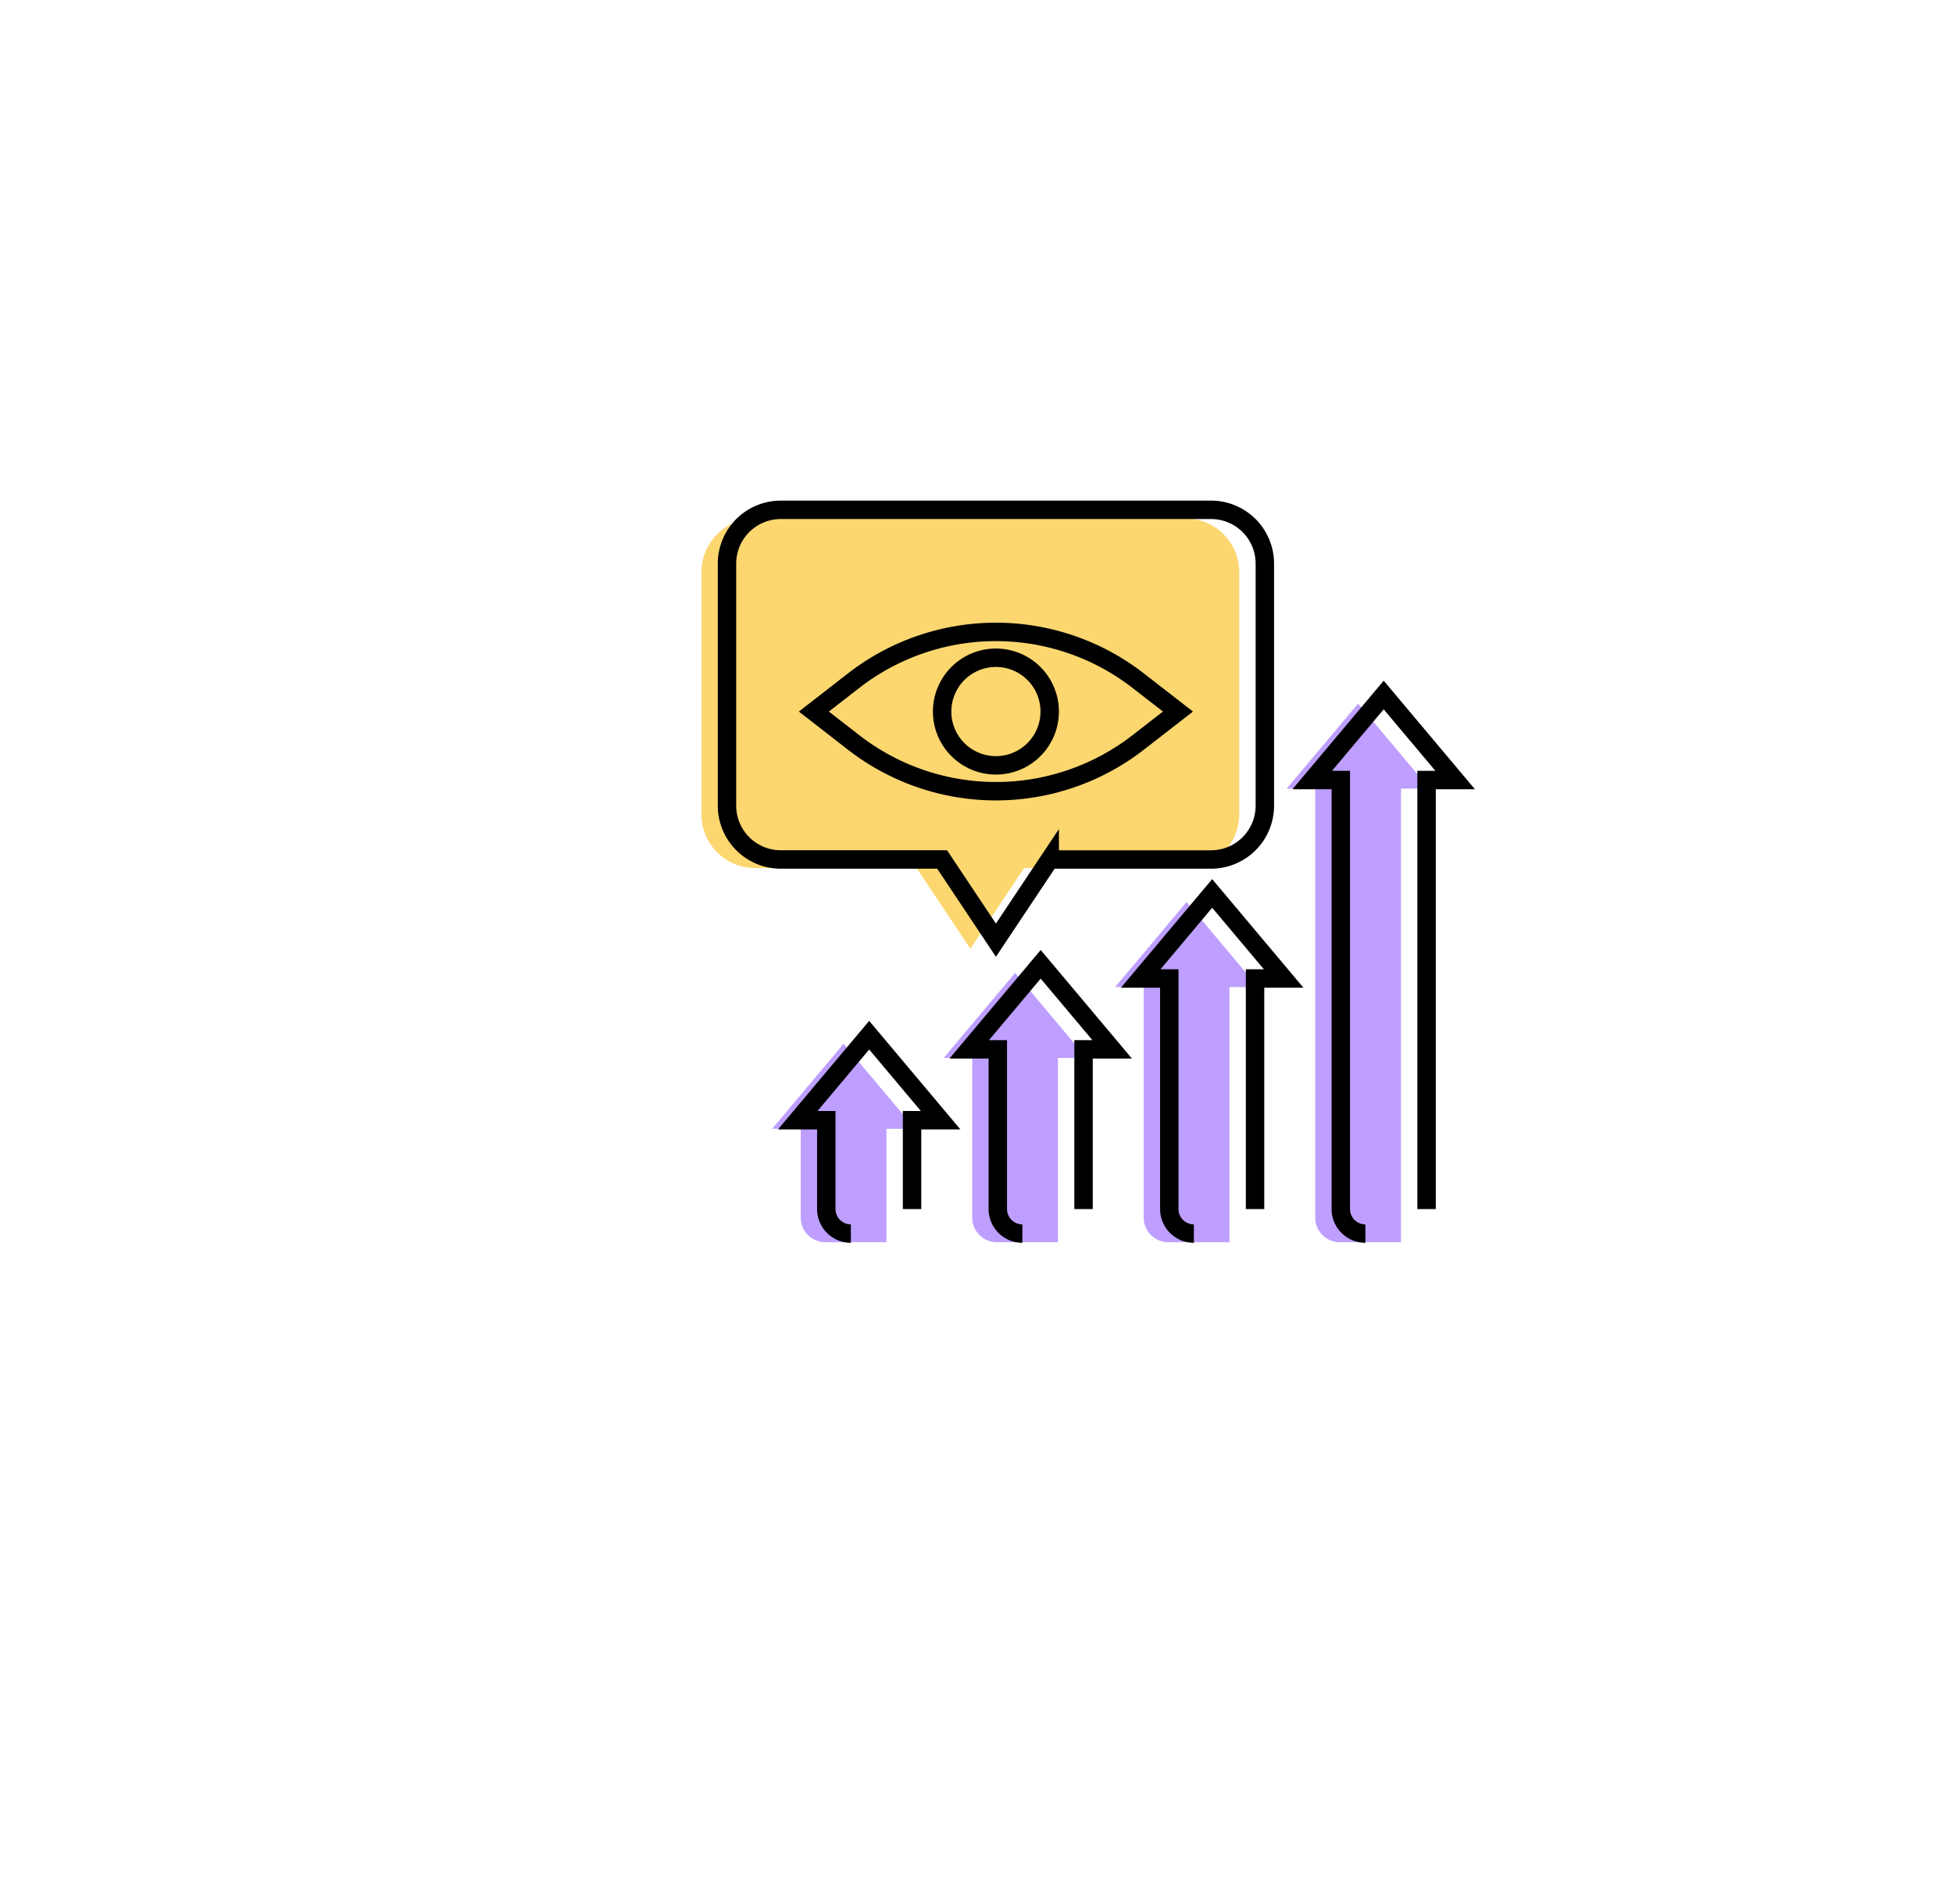 <svg width="159" height="155" fill="none" xmlns="http://www.w3.org/2000/svg"><g filter="url(#a)"><rect x="34.43" y=".138" width="125.97" height="124.5" rx="30" transform="rotate(9.206 34.43 .138)" fill="#fff"/></g><path d="M67.19 101.12a2 2 0 0 1-2-2v-7.23h-2.328l5.818-6.924 5.818 6.923H72.17v9.231M81.152 101.12a2 2 0 0 1-2-2v-13h-2.327l5.818-6.923 5.817 6.923h-2.326v15M95.114 101.12a2 2 0 0 1-2-2V80.35h-2.327l5.818-6.922 5.817 6.923h-2.327v20.769M109.077 101.12a2 2 0 0 1-2-2V64.197h-2.327l5.818-6.923 5.817 6.923h-2.327v36.923" fill="#BE9FFF"/><path d="m83.376 70.664-4.378 6.568-4.38-6.568H61.483a4.379 4.379 0 0 1-4.379-4.38V46.58a4.38 4.38 0 0 1 4.38-4.378h35.03a4.379 4.379 0 0 1 4.379 4.378v19.705a4.38 4.38 0 0 1-4.38 4.379H83.377z" fill="#FCD770"/><path d="m93.818 58.622-3.219 2.5a18.895 18.895 0 0 1-11.601 3.984 18.895 18.895 0 0 1-11.602-3.983l-3.218-2.501 3.219-2.5a18.895 18.895 0 0 1 11.6-3.984c4.203 0 8.286 1.402 11.602 3.983l3.219 2.501z" fill="#FCD770"/><path d="M69.272 100.421a2 2 0 0 1-2-2v-7.23h-2.327l5.818-6.923 5.818 6.923h-2.327v7.23M83.235 100.421a2 2 0 0 1-2-2v-13h-2.327l5.818-6.923 5.818 6.923h-2.328v13M97.197 100.421a2 2 0 0 1-2-2V79.652H92.87l5.818-6.923 5.817 6.923h-2.327v18.769M111.16 100.421a2 2 0 0 1-2-2V63.498h-2.327l5.818-6.922 5.817 6.922h-2.327v34.923M85.46 69.965l-4.38 6.568-4.378-6.568H63.565a4.38 4.38 0 0 1-4.378-4.379V45.882a4.379 4.379 0 0 1 4.378-4.38h35.03a4.378 4.378 0 0 1 4.38 4.38v19.704a4.38 4.38 0 0 1-4.38 4.38H85.46z" stroke="#000" stroke-width="1.5"/><path d="m95.901 57.923-3.219 2.501a18.895 18.895 0 0 1-11.601 3.983 18.895 18.895 0 0 1-11.602-3.983l-3.218-2.5 3.219-2.502a18.896 18.896 0 0 1 11.6-3.982c4.203 0 8.286 1.402 11.602 3.983l3.219 2.5z" stroke="#000" stroke-width="1.5"/><path d="M81.081 62.302a4.379 4.379 0 1 0 0-8.758 4.379 4.379 0 0 0 0 8.758z" stroke="#000" stroke-width="1.5"/><path d="M64.233 52.436c5.169-3.803 9.55-6.22 16.493-6.22 6.944 0 12.034 2.416 17.203 6.22" stroke="#FCD770" stroke-width="1.5"/><defs><filter id="a" x=".921" y=".547" width="155.448" height="154.232" filterUnits="userSpaceOnUse" color-interpolation-filters="sRGB"><feFlood flood-opacity="0" result="BackgroundImageFix"/><feColorMatrix in="SourceAlpha" values="0 0 0 0 0 0 0 0 0 0 0 0 0 0 0 0 0 0 127 0" result="hardAlpha"/><feOffset dx="-8" dy="6"/><feGaussianBlur stdDeviation="5"/><feComposite in2="hardAlpha" operator="out"/><feColorMatrix values="0 0 0 0 0.586 0 0 0 0 0.566 0 0 0 0 0.566 0 0 0 0.25 0"/><feBlend in2="BackgroundImageFix" result="effect1_dropShadow_54_1225"/><feBlend in="SourceGraphic" in2="effect1_dropShadow_54_1225" result="shape"/></filter></defs></svg>